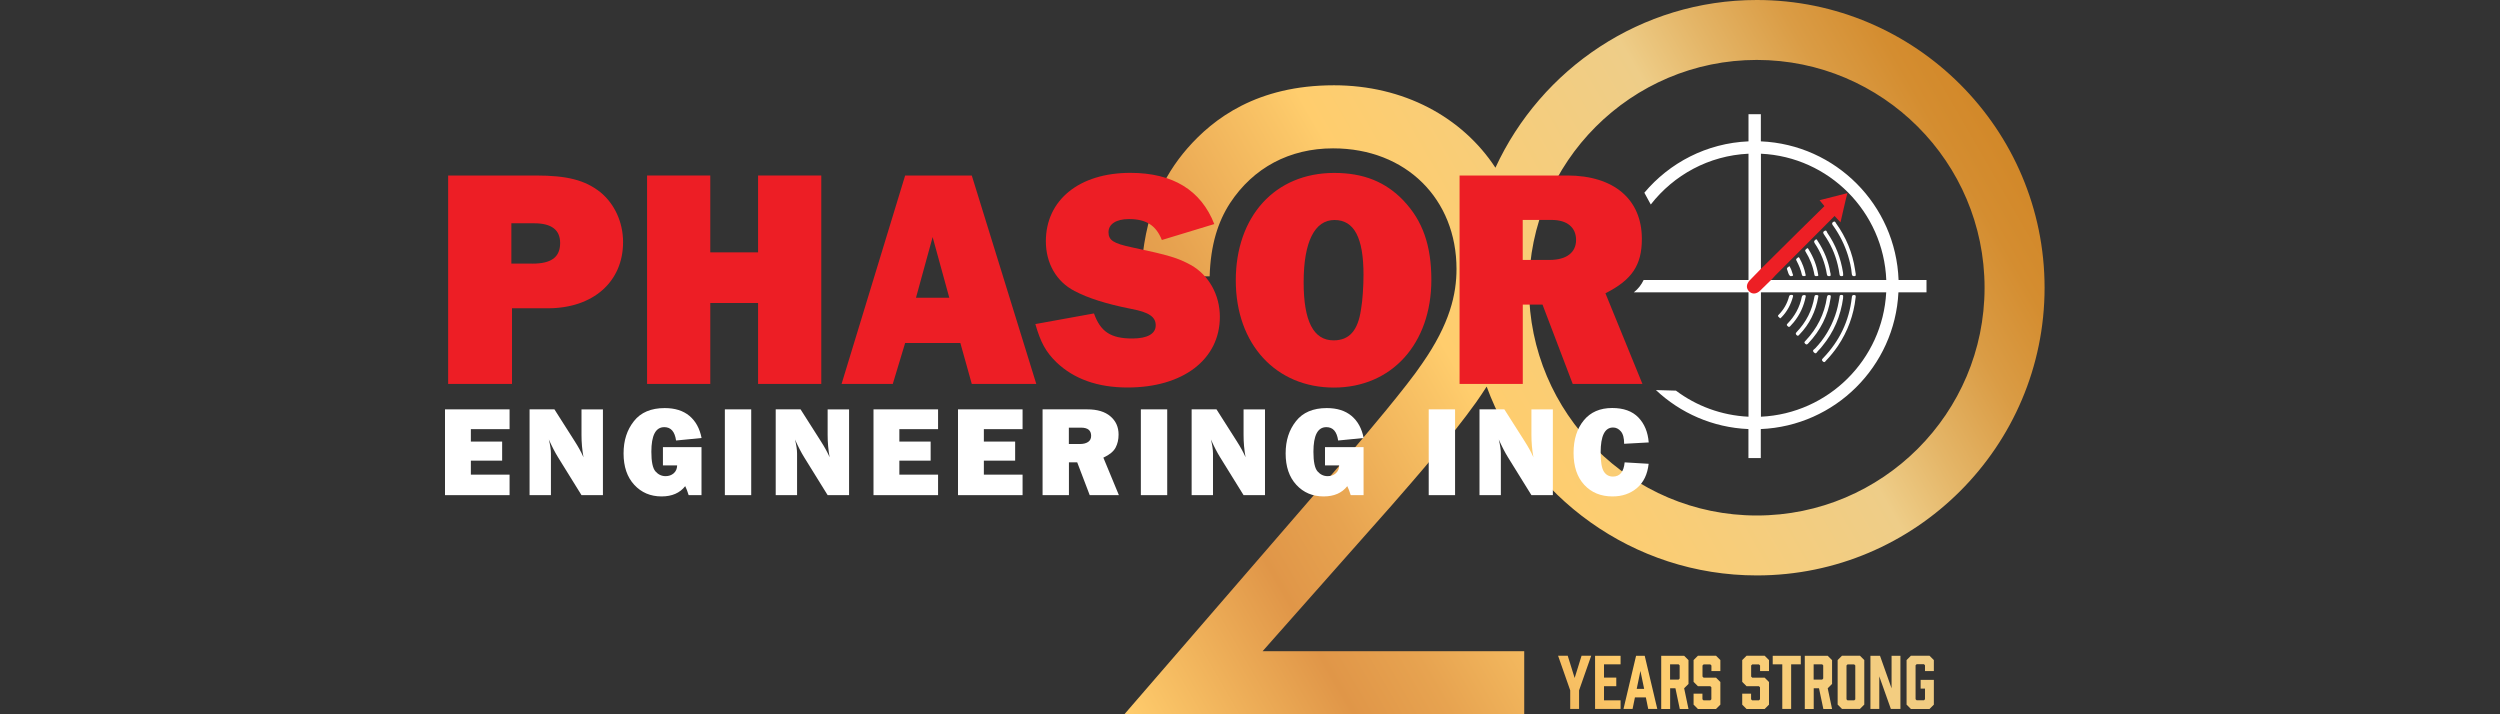 <svg xmlns="http://www.w3.org/2000/svg" xmlns:xlink="http://www.w3.org/1999/xlink" id="Layer_1" data-name="Layer 1" viewBox="0 0 350 100"><rect x="0" y="0" width="350" height="100" fill="#333333" stroke="none"/><defs><style>      .cls-1 {        fill: url(#linear-gradient);      }      .cls-1, .cls-2, .cls-3, .cls-4 {        stroke-width: 0px;      }      .cls-2 {        fill: #ed1e25;      }      .cls-3 {        fill: #ed1f25;      }      .cls-4 {        fill: #fff;      }    </style><linearGradient id="linear-gradient" x1="154.92" y1="95.71" x2="282.07" y2="22.3" gradientUnits="userSpaceOnUse"><stop offset="0" stop-color="#ffcd6d"></stop><stop offset=".19" stop-color="#e09648"></stop><stop offset=".27" stop-color="#e7a350"></stop><stop offset=".41" stop-color="#fac567"></stop><stop offset=".44" stop-color="#ffcd6d"></stop><stop offset=".73" stop-color="#eecd88"></stop><stop offset=".8" stop-color="#e4b567"></stop><stop offset=".88" stop-color="#da9c45"></stop><stop offset=".95" stop-color="#d48d30"></stop><stop offset="1" stop-color="#d28829"></stop></linearGradient></defs><path class="cls-1" d="M245.95,0c-16.21,0-30.21,9.64-36.59,23.48-4.65-7.09-12.84-11.54-22.61-11.54-10.78,0-16.89,4.68-20.52,8.83-3.38,3.9-6.11,9.22-6.49,17.92h9.61c.13-4.42,1.17-7.66,2.86-10.26,3.25-4.94,8.31-7.66,14.42-7.66,10.26,0,17.28,7.14,17.28,16.88,0,3.51-.91,7.66-4.81,13.25-2.08,3.12-7.92,10-10.13,12.6l-31.56,36.5h55.98v-8.83h-36.63l18.05-20.39c3.51-4.03,8.18-9.35,11.82-14.42.54-.77,1.04-1.51,1.5-2.24,5.66,15.41,20.48,26.44,37.83,26.44,22.21,0,40.28-18.07,40.28-40.28S268.16,0,245.95,0ZM245.95,72.17c-17.58,0-31.89-14.3-31.89-31.89s14.3-31.89,31.89-31.89,31.89,14.3,31.89,31.89-14.3,31.89-31.89,31.89ZM221.06,99.25h-1.23v-2.6l-1.7-4.85h1.35l.97,3.12.97-3.12h1.35l-1.7,4.85v2.6ZM223.31,99.25v-7.44h3.57v1.2h-2.32v1.85h1.72v1.21h-1.72v1.98h2.32v1.2h-3.57ZM230.42,97.64h-1.53l-.33,1.61h-1.27l1.76-7.44h1.21l1.76,7.44h-1.27l-.33-1.61ZM230.18,96.44l-.52-2.51-.52,2.51h1.04ZM232.57,99.25v-7.44h3.21l.61.61v3.33l-.61.61.61,2.9h-1.22l-.61-2.9h-.74v2.9h-1.24ZM235.01,95.14l.14-.15v-1.84l-.14-.14h-1.2v2.13h1.2ZM239.6,93.95v-.78l-.15-.15h-.95l-.15.15v1.55l.15.15h1.74l.61.61v3.17l-.61.61h-2.53l-.61-.61v-1.54h1.24v.79l.15.15h.95l.15-.15v-1.68l-.15-.15h-1.73l-.61-.61v-3.05l.61-.61h2.53l.61.61v1.54h-1.25ZM246.41,93.95v-.78l-.15-.15h-.95l-.15.15v1.55l.15.15h1.74l.61.61v3.17l-.61.61h-2.53l-.61-.61v-1.54h1.24v.79l.15.15h.95l.15-.15v-1.68l-.15-.15h-1.73l-.61-.61v-3.05l.61-.61h2.53l.61.61v1.54h-1.25ZM252.1,93.01h-1.34v6.24h-1.24v-6.24h-1.34v-1.2h3.93v1.2ZM252.67,99.25v-7.44h3.21l.61.61v3.33l-.61.61.61,2.9h-1.22l-.61-2.9h-.74v2.9h-1.24ZM255.11,95.14l.14-.15v-1.84l-.14-.14h-1.2v2.13h1.2ZM261,92.41v6.23l-.61.61h-2.51l-.61-.61v-6.23l.61-.61h2.51l.61.61ZM259.59,93.02h-.94l-.14.14v4.75l.14.14h.94l.15-.14v-4.75l-.15-.14ZM261.86,99.25v-7.44h1.34l1.62,4.56v-4.56h1.24v7.44h-1.34l-1.62-4.56v4.56h-1.24ZM266.92,98.64v-6.23l.61-.61h2.6l.61.61v1.54h-1.24v-.81l-.14-.15h-1.03l-.15.15v4.75l.15.15h1.03l.14-.15v-1.49h-.61v-1.22h1.85v3.47l-.61.61h-2.6l-.61-.61Z"></path><g><path class="cls-4" d="M265.8,39.2c-.38-10.51-8.79-18.96-19.28-19.41v-3.8h-1.73v3.8c-5.85.25-11.05,2.99-14.58,7.19,0,0,.91,1.68.9,1.65,3.21-4.12,8.12-6.85,13.68-7.11v17.68h-14.68c-.32.67-.78,1.27-1.38,1.73h16.06v17.41c-3.8-.18-7.3-1.51-10.16-3.65l-2.8-.08c3.41,3.21,7.95,5.25,12.95,5.46v4.06h1.73v-4.06c10.4-.44,18.76-8.76,19.27-19.14h3.93v-1.73h-3.93ZM246.53,58.34v-17.41h17.54c-.5,9.42-8.11,16.97-17.54,17.41ZM246.53,39.2v-17.68c9.52.44,17.17,8.14,17.55,17.68h-17.55Z"></path><path class="cls-3" d="M258.64,27.02c-.31,1.16-.69,2.94-.97,4.11l-.83-.89s-5.68,5.72-8.33,8.36c-.12.12-.24.26-.35.39-.58.56-1.15,1.13-1.73,1.69-.53.51-1.12.55-1.56.11-.44-.44-.4-1.03.11-1.56.49-.51.98-1.01,1.48-1.52,1.78-1.76,3.56-3.53,5.34-5.29,1.05-1.04,3.62-3.56,3.62-3.56,0,0-.57-.69-.68-.83,1.35-.34,2.63-.67,3.92-1Z"></path><g><path class="cls-4" d="M259.78,41.71c-.26,2.38-1.09,4.67-2.49,6.75-.49.72-1.04,1.39-1.64,2.02-.12.13-.21.35-.46.11-.22-.22-.07-.33.07-.48,2.27-2.37,3.62-5.17,3.99-8.43.02-.2.03-.39.33-.38.24,0,.25.14.2.42Z"></path><path class="cls-4" d="M258.04,41.7c-.34,2.53-1.3,4.79-2.93,6.77-.19.23-.37.46-.59.66-.15.14-.25.54-.58.2-.29-.3.06-.42.18-.55,1.27-1.33,2.19-2.87,2.8-4.6.29-.82.47-1.66.6-2.52.03-.2.01-.4.32-.37.31.03.17.24.19.41Z"></path><path class="cls-4" d="M256.27,41.82c-.34,2.31-1.4,4.44-3.11,6.25-.13.13-.23.25-.43.06-.2-.19-.09-.28.04-.42,1.63-1.72,2.65-3.74,3-6.08.04-.25.12-.36.37-.32.26.04.16.22.13.52Z"></path><path class="cls-4" d="M254.56,41.54c-.36,2.08-1.22,3.83-2.64,5.3-.1.1-.19.27-.38.09-.15-.15-.19-.25-.02-.43,1.34-1.4,2.19-3.05,2.5-4.97.04-.26.22-.24.39-.22.22.02.16.18.14.24Z"></path><path class="cls-4" d="M252.8,41.52c-.26,1.33-.81,2.53-1.67,3.59-.16.2-.35.37-.51.57-.16.18-.26.06-.38-.05-.14-.13-.09-.22.02-.33,1.02-1.05,1.7-2.29,1.99-3.73.05-.22.18-.27.38-.26.16,0,.2.09.17.23Z"></path><path class="cls-4" d="M249.23,44.58c-.09-.09-.18-.17-.26-.25-.1-.1-.04-.18.03-.25.72-.73,1.21-1.58,1.47-2.58.06-.23.24-.23.42-.21.18.02.15.15.12.27-.3,1.08-.8,2.04-1.59,2.85-.05.05-.12.1-.2.17Z"></path></g><g><path class="cls-4" d="M259.8,38.35c0,.15.06.29-.17.31-.25.02-.36-.07-.38-.32-.07-.89-.28-1.75-.54-2.6-.46-1.46-1.13-2.81-2.01-4.06-.08-.11-.18-.22-.2-.35-.02-.15.12-.26.24-.3.2-.07.24.14.32.25,1.4,1.96,2.3,4.12,2.65,6.5.03.2.06.39.09.57Z"></path><path class="cls-4" d="M258.04,38.36c0,.13.06.28-.16.3-.2.01-.32-.02-.35-.26-.06-.45-.14-.89-.25-1.33-.36-1.51-.99-2.9-1.87-4.17-.14-.21-.28-.4.02-.57.3-.17.32.14.4.27,1.16,1.67,1.87,3.53,2.19,5.54.01.08.01.16.02.24Z"></path><path class="cls-4" d="M256.26,38.18c.02.3.12.47-.16.48-.21,0-.3-.03-.34-.27-.25-1.57-.82-3.03-1.71-4.35-.17-.25-.02-.36.12-.48.18-.15.23.06.29.15.94,1.41,1.55,2.95,1.78,4.47Z"></path><path class="cls-4" d="M254.54,38.43c.06.13.01.22-.14.22-.14,0-.33.07-.38-.17-.2-1.17-.63-2.26-1.25-3.27-.13-.21.05-.28.15-.39.16-.18.23,0,.29.1.67,1.08,1.13,2.23,1.33,3.5Z"></path><path class="cls-4" d="M252.78,38.42c.06.18-.02.22-.13.23-.15,0-.34.04-.38-.17-.15-.71-.43-1.37-.77-2.01-.13-.24.1-.3.2-.41.09-.09.17-.04.22.06.41.74.71,1.52.86,2.31Z"></path><path class="cls-4" d="M250.52,37.26c.22.35.35.71.45,1.08.03.1.14.23-.03.29-.1.04-.27.05-.34,0-.25-.23-.27-.58-.4-.88-.12-.28.16-.34.31-.49Z"></path></g><g><path class="cls-2" d="M71.68,53.75h-8.94v-29.18h12.26c4.45,0,6.91.66,9.03,2.32,1.99,1.62,3.2,4.2,3.2,7,0,5.56-4.19,9.27-10.54,9.27h-5.01v10.59ZM74.53,36.91c2.68,0,3.89-.92,3.89-2.89,0-1.84-1.21-2.76-3.63-2.76h-3.2v5.64h2.94Z"></path><path class="cls-2" d="M114.98,53.75h-8.85v-11.33h-6.69v11.33h-8.85v-29.18h8.85v10.76h6.69v-10.76h8.85v29.18Z"></path><path class="cls-2" d="M134.45,48.02h-7.73l-1.73,5.73h-7.17l8.9-29.18h9.33l9.03,29.18h-9.03l-1.6-5.73ZM132.9,41.68l-2.33-8.49-2.33,8.49h4.66Z"></path><path class="cls-2" d="M153.16,43.89c.91,2.54,2.33,3.5,5.36,3.5,2.12,0,3.28-.66,3.28-1.84s-.91-1.84-3.5-2.32c-3.5-.7-5.96-1.49-7.86-2.49-2.55-1.31-4.02-3.89-4.02-6.96,0-5.77,4.66-9.58,11.83-9.58,5.92,0,9.89,2.41,11.75,7.17l-7.34,2.23c-.82-2.06-2.2-2.93-4.62-2.93-1.77,0-2.85.7-2.85,1.84s.73,1.57,3.2,2.1c5.36,1.14,6.48,1.49,8.33,2.49,2.5,1.4,4.06,4.16,4.06,7.26,0,5.95-5.14,9.89-12.91,9.89-4.19,0-7.51-1.18-9.98-3.54-1.47-1.44-2.2-2.76-2.94-5.34l8.21-1.49Z"></path><path class="cls-2" d="M196.5,28.1c2.68,2.8,3.89,6.3,3.89,11.07,0,8.97-5.57,15.09-13.65,15.09s-13.73-6.04-13.73-15,5.48-15.05,13.78-15.05c4.06,0,7.17,1.22,9.72,3.89ZM182.51,39.51c0,5.47,1.38,8.14,4.19,8.14,2.2,0,3.41-1.36,3.84-4.33.22-1.18.35-3.28.35-4.86,0-5.16-1.3-7.66-4.06-7.66s-4.32,3.02-4.32,8.7Z"></path><path class="cls-2" d="M220.18,53.75l-4.23-11.11h-2.76v11.11h-8.85v-29.18h15.07c6.52,0,10.45,3.32,10.45,8.88,0,3.67-1.38,5.73-5.1,7.61l5.18,12.69h-9.76ZM216.94,36.39c2.38,0,3.71-1.05,3.71-2.8s-1.25-2.8-3.41-2.8h-4.06v5.6h3.76Z"></path></g><g><path class="cls-4" d="M71.34,66.45v2.87h-9.04v-12.01h9.04v2.77h-5.42v1.74h4.38v2.67h-4.38v1.96h5.42Z"></path><path class="cls-4" d="M84.41,69.32h-3l-3.29-5.31c-.42-.68-.85-1.51-1.28-2.48.19.77.29,1.43.29,1.97v5.82h-2.99v-12.01h3.48l2.8,4.4c.56.87.98,1.64,1.27,2.31-.19-1.03-.28-2.08-.28-3.15v-3.55h3v12.01Z"></path><path class="cls-4" d="M98.21,62.59v6.73h-1.8c-.15-.5-.31-.92-.48-1.26-.75.96-1.85,1.44-3.31,1.44-1.55,0-2.82-.54-3.82-1.62-1-1.08-1.5-2.55-1.5-4.39s.48-3.3,1.45-4.53c.96-1.22,2.4-1.83,4.31-1.83,1.43,0,2.58.36,3.46,1.09.87.73,1.44,1.76,1.7,3.1l-3.57.35c-.18-1.25-.72-1.87-1.65-1.87-1.21,0-1.81,1.15-1.81,3.45,0,1.39.19,2.31.58,2.75.39.44.86.66,1.41.66.45,0,.83-.13,1.14-.4s.47-.64.48-1.11h-1.99v-2.55h5.41Z"></path><path class="cls-4" d="M105.17,57.31v12.01h-3.69v-12.01h3.69Z"></path><path class="cls-4" d="M118.87,69.32h-3l-3.29-5.31c-.42-.68-.85-1.51-1.28-2.48.19.77.29,1.43.29,1.97v5.82h-2.99v-12.01h3.48l2.8,4.4c.56.87.98,1.64,1.27,2.31-.19-1.03-.28-2.08-.28-3.15v-3.55h3v12.01Z"></path><path class="cls-4" d="M131.33,66.45v2.87h-9.04v-12.01h9.04v2.77h-5.42v1.74h4.38v2.67h-4.38v1.96h5.42Z"></path><path class="cls-4" d="M143.16,66.45v2.87h-9.04v-12.01h9.04v2.77h-5.42v1.74h4.38v2.67h-4.38v1.96h5.42Z"></path><path class="cls-4" d="M156.65,69.32h-4.09l-1.75-4.59h-1.16v4.59h-3.69v-12.01h6.27c1.38,0,2.46.32,3.22.97.77.65,1.15,1.5,1.15,2.56,0,.69-.14,1.3-.42,1.83-.28.53-.85,1-1.71,1.4l2.17,5.24ZM149.64,62.16h1.58c.46,0,.84-.1,1.12-.29.28-.19.42-.48.42-.85,0-.77-.47-1.15-1.42-1.15h-1.7v2.3Z"></path><path class="cls-4" d="M163.41,57.31v12.01h-3.69v-12.01h3.69Z"></path><path class="cls-4" d="M177.1,69.32h-3l-3.29-5.31c-.42-.68-.85-1.51-1.28-2.48.19.77.29,1.43.29,1.97v5.82h-2.99v-12.01h3.48l2.8,4.4c.56.87.98,1.64,1.27,2.31-.19-1.03-.28-2.08-.28-3.15v-3.55h3v12.01Z"></path><path class="cls-4" d="M190.9,62.59v6.73h-1.8c-.15-.5-.31-.92-.48-1.26-.75.96-1.85,1.44-3.31,1.44-1.55,0-2.82-.54-3.82-1.62-1-1.08-1.5-2.55-1.5-4.39s.48-3.3,1.45-4.53c.96-1.22,2.4-1.83,4.31-1.83,1.43,0,2.58.36,3.46,1.09.87.73,1.44,1.76,1.7,3.1l-3.57.35c-.18-1.25-.72-1.87-1.65-1.87-1.21,0-1.81,1.15-1.81,3.45,0,1.39.19,2.31.58,2.75.39.44.86.66,1.41.66.45,0,.83-.13,1.14-.4.31-.27.47-.64.48-1.11h-1.99v-2.55h5.41Z"></path><path class="cls-4" d="M203.71,57.31v12.01h-3.69v-12.01h3.69Z"></path><path class="cls-4" d="M217.4,69.32h-3l-3.29-5.31c-.42-.68-.85-1.51-1.28-2.48.19.77.29,1.43.29,1.97v5.82h-2.99v-12.01h3.48l2.8,4.4c.56.87.98,1.64,1.27,2.31-.19-1.03-.28-2.08-.28-3.15v-3.55h3v12.01Z"></path><path class="cls-4" d="M227.44,64.73l3.37.2c-.16,1.47-.7,2.6-1.63,3.39-.93.79-2.07,1.18-3.43,1.18-1.63,0-2.95-.54-3.95-1.62-1-1.08-1.5-2.57-1.5-4.47s.48-3.4,1.43-4.56,2.28-1.73,3.98-1.73c1.59,0,2.81.44,3.66,1.32s1.34,2.05,1.45,3.5l-3.44.19c0-.8-.15-1.38-.46-1.74-.31-.36-.67-.54-1.09-.54-1.16,0-1.74,1.17-1.74,3.5,0,1.31.15,2.2.45,2.67.3.47.73.7,1.27.7.97,0,1.52-.66,1.64-1.99Z"></path></g></g></svg>